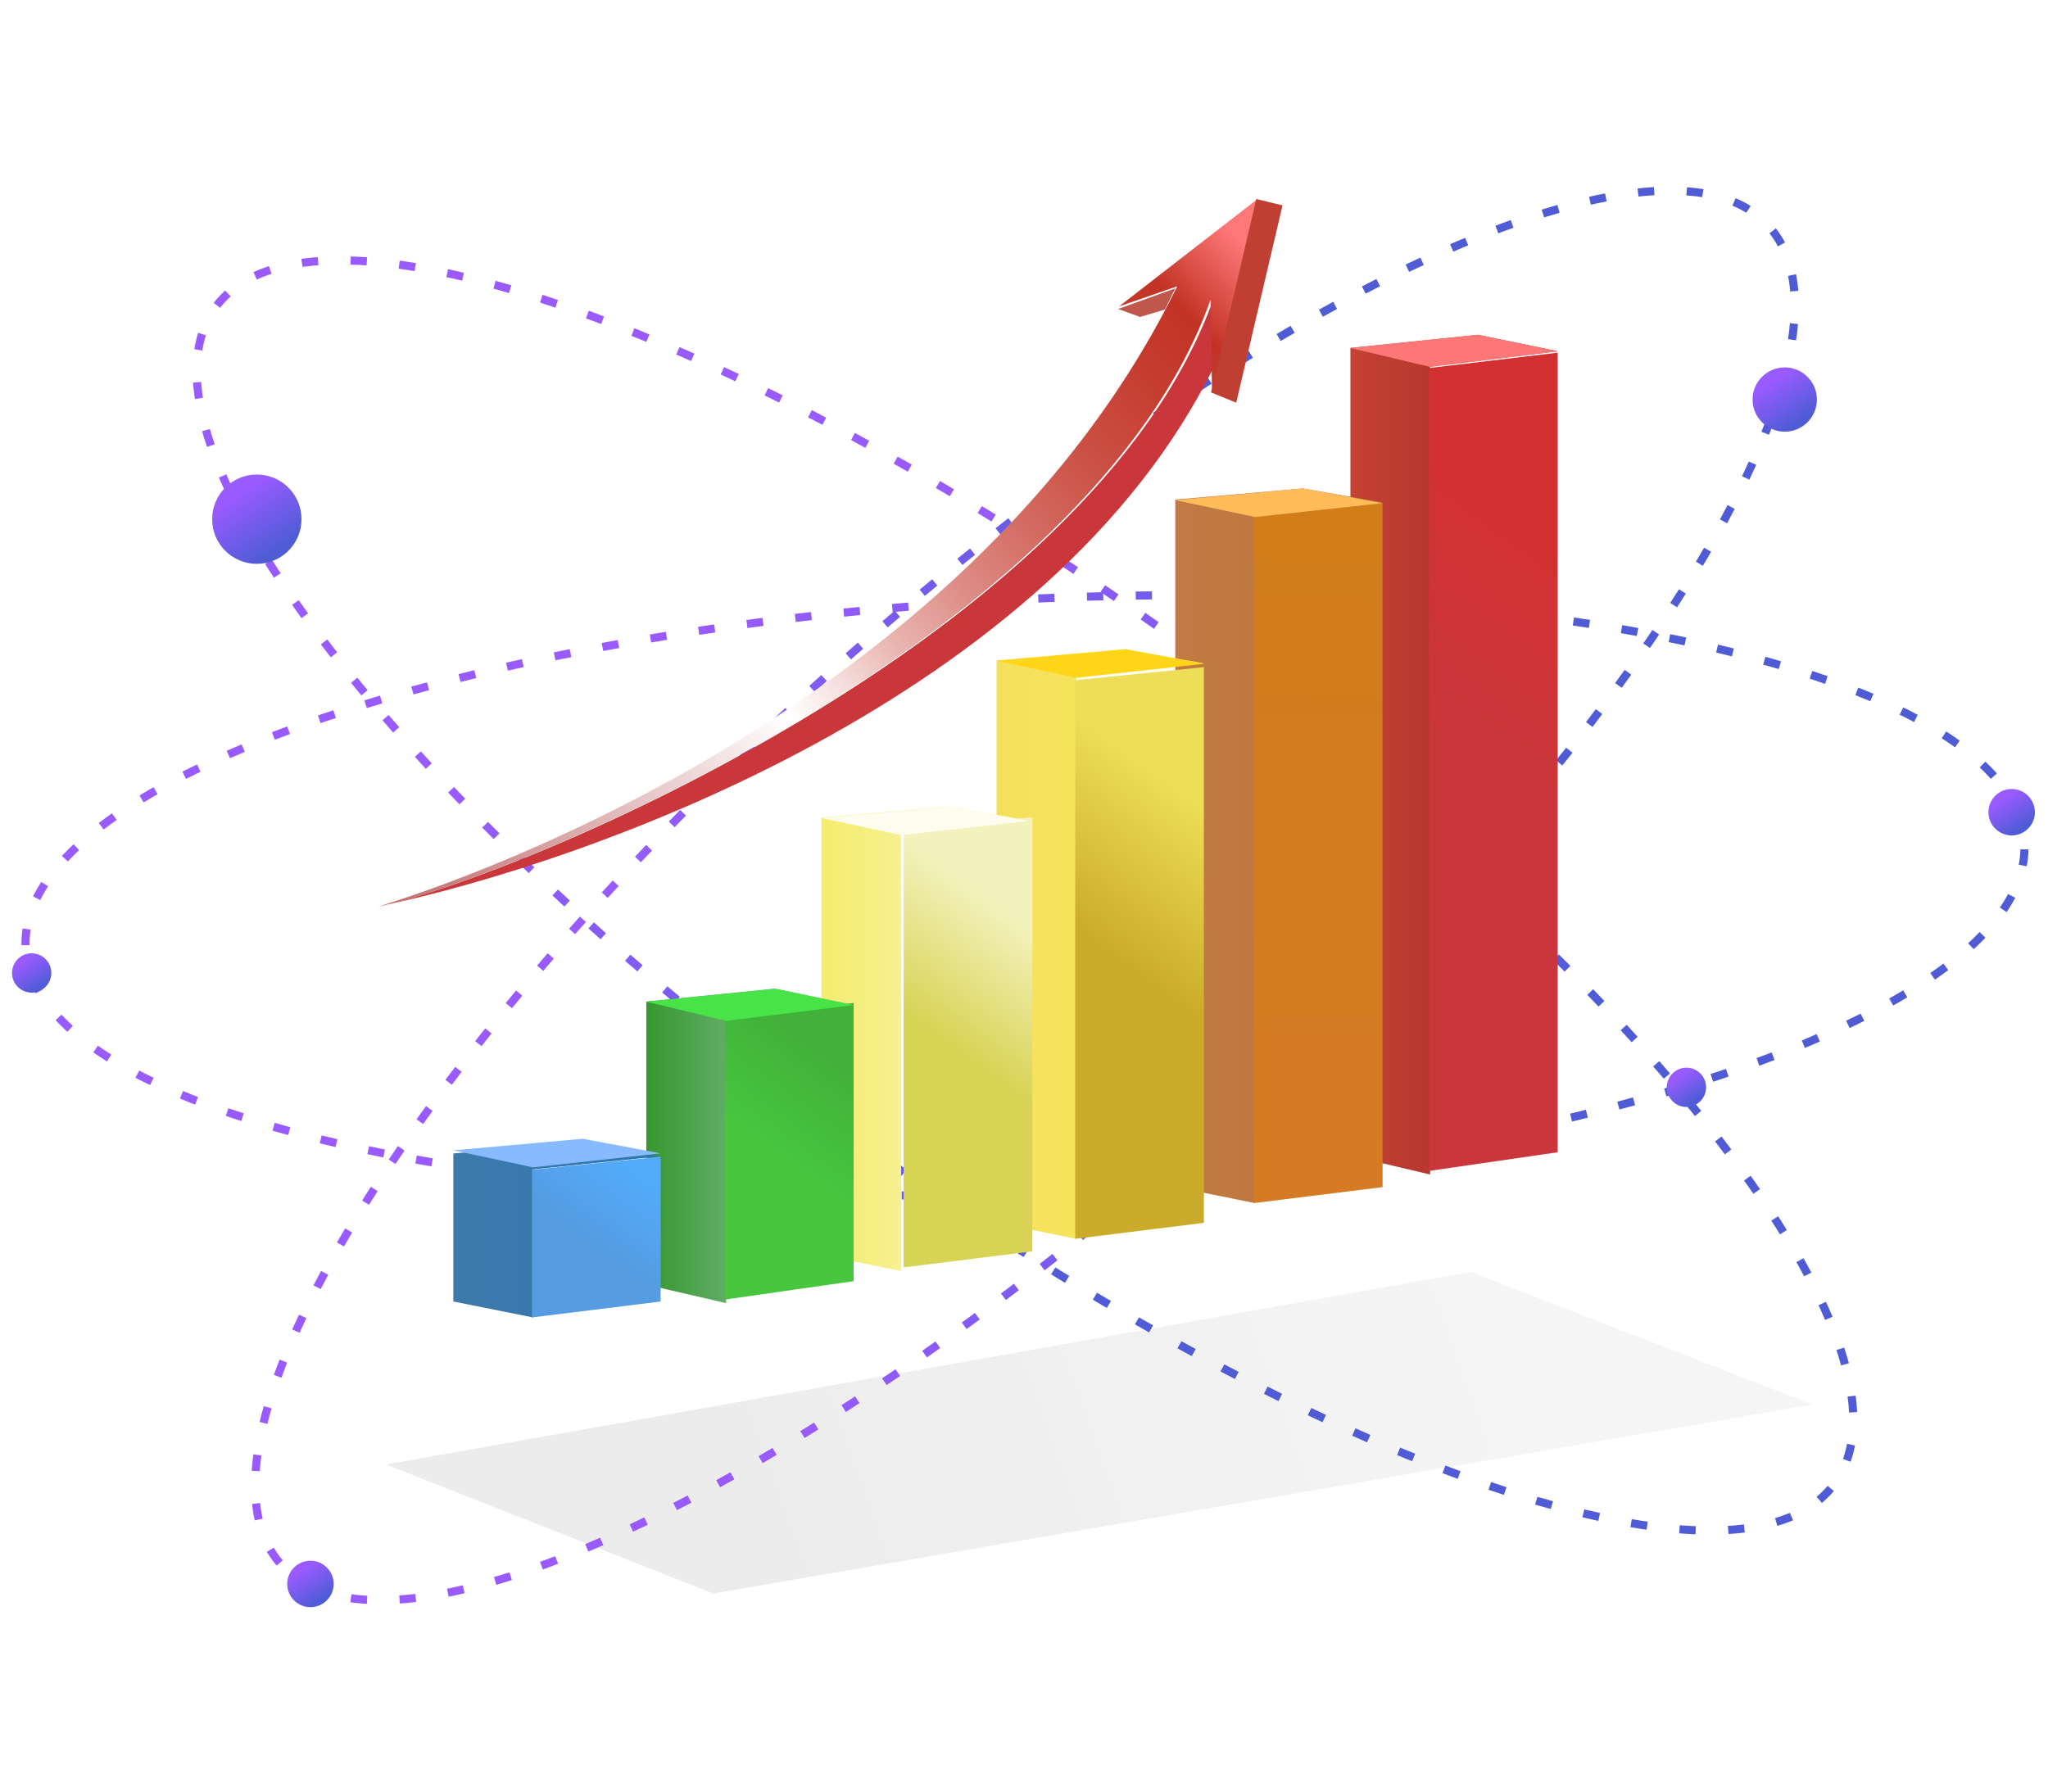 <svg width="336" height="294" viewBox="0 0 336 294" xmlns="http://www.w3.org/2000/svg">
    <defs>
        <linearGradient x1="81.699%" y1="46.625%" x2="19.363%" y2="51.725%" id="csur5fxt9a">
            <stop stop-color="#C5C3C3" stop-opacity=".88" offset="0%"/>
            <stop stop-color="#9D9A9A" offset="100%"/>
        </linearGradient>
        <linearGradient x1="29.34%" y1="47.603%" x2="70.736%" y2="53.083%" id="gswp2xqwvc">
            <stop stop-color="#995BFF" offset="0%"/>
            <stop stop-color="#4F5CD6" offset="100%"/>
        </linearGradient>
        <linearGradient x1="29.34%" y1="47.602%" x2="70.736%" y2="53.083%" id="zd6u1wlrad">
            <stop stop-color="#995BFF" offset="0%"/>
            <stop stop-color="#4F5CD6" offset="100%"/>
        </linearGradient>
        <linearGradient x1="29.34%" y1="47.602%" x2="70.736%" y2="53.083%" id="561ovr27ae">
            <stop stop-color="#995BFF" offset="0%"/>
            <stop stop-color="#4F5CD6" offset="100%"/>
        </linearGradient>
        <linearGradient x1="29.34%" y1="22.616%" x2="70.736%" y2="85.211%" id="vf65v5x7gf">
            <stop stop-color="#995BFF" offset="0%"/>
            <stop stop-color="#4F5CD6" offset="100%"/>
        </linearGradient>
        <linearGradient x1="29.34%" y1="22.616%" x2="70.736%" y2="85.211%" id="q4hssryu6g">
            <stop stop-color="#995BFF" offset="0%"/>
            <stop stop-color="#4F5CD6" offset="100%"/>
        </linearGradient>
        <linearGradient x1="29.34%" y1="22.616%" x2="70.736%" y2="85.211%" id="fuf57tqokh">
            <stop stop-color="#995BFF" offset="0%"/>
            <stop stop-color="#4F5CD6" offset="100%"/>
        </linearGradient>
        <linearGradient x1="29.34%" y1="22.616%" x2="70.736%" y2="85.211%" id="ms54ic286i">
            <stop stop-color="#995BFF" offset="0%"/>
            <stop stop-color="#4F5CD6" offset="100%"/>
        </linearGradient>
        <linearGradient x1="100%" y1="50%" x2="0%" y2="50%" id="2q1cnlw2wj">
            <stop stop-color="#A42627" offset="0%"/>
            <stop stop-color="#C34233" offset="100%"/>
        </linearGradient>
        <linearGradient x1="53.561%" y1="18.701%" x2="49.614%" y2="53.202%" id="2ikvj19i5k">
            <stop stop-color="#D33131" offset="0%"/>
            <stop stop-color="#C9373C" offset="100%"/>
        </linearGradient>
        <linearGradient x1="100%" y1="49.997%" x2="0%" y2="49.997%" id="53ok4gkuwl">
            <stop stop-color="#BD773D" offset="0%"/>
            <stop stop-color="#C27943" offset="100%"/>
        </linearGradient>
        <linearGradient x1="50.611%" y1="3.131%" x2="49.994%" y2="100.098%" id="v64aexgfom">
            <stop stop-color="#D07D1A" offset="0%"/>
            <stop stop-color="#D57B23" offset="100%"/>
        </linearGradient>
        <linearGradient x1="100%" y1="49.997%" x2="0%" y2="49.997%" id="985gnr0nmn">
            <stop stop-color="#F9E95B" offset="0%"/>
            <stop stop-color="#F5E05C" offset="100%"/>
        </linearGradient>
        <linearGradient x1="55.316%" y1="17.321%" x2="49.419%" y2="53.328%" id="1s9mnk9gno">
            <stop stop-color="#EDDD57" offset="0%"/>
            <stop stop-color="#CBAC2A" offset="100%"/>
        </linearGradient>
        <linearGradient x1="100%" y1="50%" x2="0%" y2="50%" id="jii889n2dp">
            <stop stop-color="#FBF8CA" offset="0%"/>
            <stop stop-color="#F4EC6D" offset="100%"/>
        </linearGradient>
        <linearGradient x1="56.98%" y1="16.056%" x2="49.228%" y2="53.436%" id="pi63cqtz5q">
            <stop stop-color="#F3F2BD" offset="0%"/>
            <stop stop-color="#D8D354" offset="100%"/>
        </linearGradient>
        <linearGradient x1="100.02%" y1="50%" x2="0%" y2="50%" id="6waeqqizqr">
            <stop stop-color="#A5CAC1" offset="0%"/>
            <stop stop-color="#36982E" offset="100%"/>
        </linearGradient>
        <linearGradient x1="61.499%" y1="12.999%" x2="48.679%" y2="53.675%" id="mvtcmhia3s">
            <stop stop-color="#42B13A" offset="0%"/>
            <stop stop-color="#47C63E" offset="100%"/>
        </linearGradient>
        <linearGradient x1="100%" y1="49.988%" x2="0%" y2="49.988%" id="kzdy6cnpct">
            <stop stop-color="#3075AF" offset="0%"/>
            <stop stop-color="#3E7AAC" offset="100%"/>
        </linearGradient>
        <linearGradient x1="75.479%" y1="5.604%" x2="46.98%" y2="54.317%" id="ivrpz7l2wu">
            <stop stop-color="#52ACFB" offset="0%"/>
            <stop stop-color="#559CE1" offset="100%"/>
        </linearGradient>
        <linearGradient x1="106.621%" y1="14.999%" x2="-20.474%" y2="109.291%" id="inz9yy1pqv">
            <stop stop-color="#FE7878" offset="1%"/>
            <stop stop-color="#C23325" offset="8%"/>
            <stop stop-color="#C53E31" offset="14%"/>
            <stop stop-color="#CB5044" offset="21%"/>
            <stop stop-color="#D36A60" offset="28%"/>
            <stop stop-color="#DD8B84" offset="35%"/>
            <stop stop-color="#E9B4AF" offset="42%"/>
            <stop stop-color="#F7E4E2" offset="48%"/>
            <stop stop-color="#FFF" offset="52%"/>
            <stop stop-color="#A22426" offset="100%"/>
        </linearGradient>
        <filter x="-7.7%" y="-34.1%" width="115.4%" height="168.2%" filterUnits="objectBoundingBox" id="gki0rdkuhb">
            <feGaussianBlur stdDeviation="6" in="SourceGraphic"/>
        </filter>
    </defs>
    <g transform="translate(1.667 .993)" fill="none" fill-rule="evenodd">
        <path fill="url(#csur5fxt9a)" opacity=".439" filter="url(#gki0rdkuhb)" d="m61.684 239.334 177.933-31.606 56.071 21.76-180.354 31.013z"/>
        <path d="M166.5 194.52c90.674.004 164.178-21.74 164.178-48.564 0-26.826-73.508-48.574-164.182-48.578-90.675-.004-164.179 21.74-164.179 48.565s73.508 48.574 164.182 48.577z" stroke="url(#gswp2xqwvc)" stroke-width="1.333" stroke-dasharray="2.667,5.333" transform="rotate(-3 166.498 145.95)"/>
        <path d="M166.495 194.52c90.673-.004 164.181-21.754 164.181-48.58 0-26.825-73.503-48.567-164.176-48.562-90.673.004-164.181 21.754-164.181 48.58 0 26.825 73.502 48.568 164.176 48.563z" stroke="url(#zd6u1wlrad)" stroke-width="1.333" stroke-dasharray="2.667,5.333" transform="rotate(36 166.497 145.95)"/>
        <path d="M166.501 194.523c90.67.007 164.167-21.734 164.167-48.561 0-26.827-73.505-48.58-164.174-48.587-90.67-.007-164.167 21.735-164.167 48.561 0 26.827 73.505 48.58 164.174 48.587z" stroke="url(#561ovr27ae)" stroke-width="1.333" stroke-dasharray="2.667,5.333" transform="rotate(-42 166.498 145.95)"/>
        <ellipse fill="url(#vf65v5x7gf)" cx="40.469" cy="84.206" rx="7.33" ry="7.328"/>
        <ellipse fill="url(#q4hssryu6g)" cx="291.14" cy="64.571" rx="5.277" ry="5.276"/>
        <circle fill="url(#fuf57tqokh)" cx="328.374" cy="132.289" r="3.811"/>
        <circle fill="url(#fuf57tqokh)" cx="49.264" cy="258.931" r="3.811"/>
        <circle fill="url(#ms54ic286i)" cx="3.528" cy="158.67" r="3.225"/>
        <circle fill="url(#ms54ic286i)" cx="275.015" cy="177.436" r="3.225"/>
        <g fill-rule="nonzero">
            <path fill="url(#2q1cnlw2wj)" d="M159.491 24.43v132.565l13.077 3.082V27.513l20.932-2.535-13.077-2.696z" transform="translate(60.395 31.666)"/>
            <path fill="url(#2ikvj19i5k)" d="M172.391 27.733v131.758l21.11-3.064V25.214z" transform="translate(60.395 31.666)"/>
            <path fill="#FE7777" d="m219.886 56.115 13.077 3.11 20.933-2.557-13.077-2.72z"/>
            <path fill="url(#53ok4gkuwl)" d="M130.76 49.32v112.827l13.083 2.621V51.948l20.925-2.16-13.076-2.293z" transform="translate(60.395 31.666)"/>
            <path fill="url(#v64aexgfom)" d="M143.66 52v112.768l21.108-2.62V49.841z" transform="translate(60.395 31.666)"/>
            <path fill="#FFBC59" d="m191.155 81.083 13.083 2.77 20.926-2.276-13.077-2.416z"/>
            <path fill="url(#985gnr0nmn)" d="M101.44 75.722v92.27l13.078 2.64V78.356l20.932-2.163-13.077-2.311z" transform="translate(60.395 31.666)"/>
            <path fill="url(#1s9mnk9gno)" d="M114.341 78.963v91.669l21.109-2.624V76.814z" transform="translate(60.395 31.666)"/>
            <path fill="#FED617" d="m161.836 107.446 13.077 2.793 20.933-2.294-12.77-2.397z"/>
            <path fill="url(#jii889n2dp)" d="M72.71 101.517v71.76l13.076 2.632v-71.767l20.932-2.156-13.077-2.304z" transform="translate(60.395 31.666)"/>
            <path fill="url(#pi63cqtz5q)" d="M86.195 103.597v71.726l21.11-2.632v-71.25z" transform="translate(60.395 31.666)"/>
            <path fill="#FDFCEE" d="m133.105 133.246 13.076 2.793 20.933-2.294-12.77-2.397z"/>
            <path fill="url(#6waeqqizqr)" d="M43.977 131.703v46.447l13.084 3.036V134.74l20.925-2.495-13.076-2.658z" transform="translate(60.395 31.666)"/>
            <path fill="url(#mvtcmhia3s)" d="M56.877 134.414V180.6l21.11-3.02v-45.648z" transform="translate(60.395 31.666)"/>
            <path fill="#47E347" d="m104.373 163.385 13.083 3.144 20.926-2.583-12.77-2.694z"/>
            <path fill="url(#kzdy6cnpct)" d="M12.314 156.623v24.292l13.076 2.617v-24.3l20.933-2.15-13.077-2.282z" transform="translate(60.395 31.666)"/>
            <path fill="url(#ivrpz7l2wu)" d="M25.214 159.29v24.242l21.109-2.61v-23.777z" transform="translate(60.395 31.666)"/>
            <path fill="#87BAFF" d="m72.71 187.778 13.076 2.792 20.932-2.3-12.77-2.39z"/>
            <path fill="#CE6E1F" d="m201.123 64.502 7.623-32.25-7.623 32.208z"/>
            <path d="M60.395 147.766c34.821-7.267 110.567-34.283 137.21-88.807l-.204-10.875c-19.77 55.52-113.7 94.817-137.006 99.682z" fill="#CA373B"/>
            <path d="m191.741 46.315-.586.062.586-.062z" fill="#CE6E1F"/>
            <path d="M140.15 17.59 144.246 0l-22.713 17.626 9.529-3.295-.497 1.023C93.415 89.742-1.385 116.474.015 116.096c23.21-4.859 116.813-44.1 136.529-99.557l.175 10.86.07 4.403 2.205-9.444 1.156-4.767z" fill="url(#inz9yy1pqv)" transform="translate(60.395 31.666)"/>
            <path fill="#BF3F32" d="m200.344 49.213-1.122 4.77-2.204 9.42 4.135 1.686.16-.686 7.433-31.695-4.302-1.042z"/>
            <path fill="#BF574C" d="m191.155 46.325-9.382 3.387 3.598 1.304 4.095-1.218z"/>
        </g>
    </g>
</svg>
